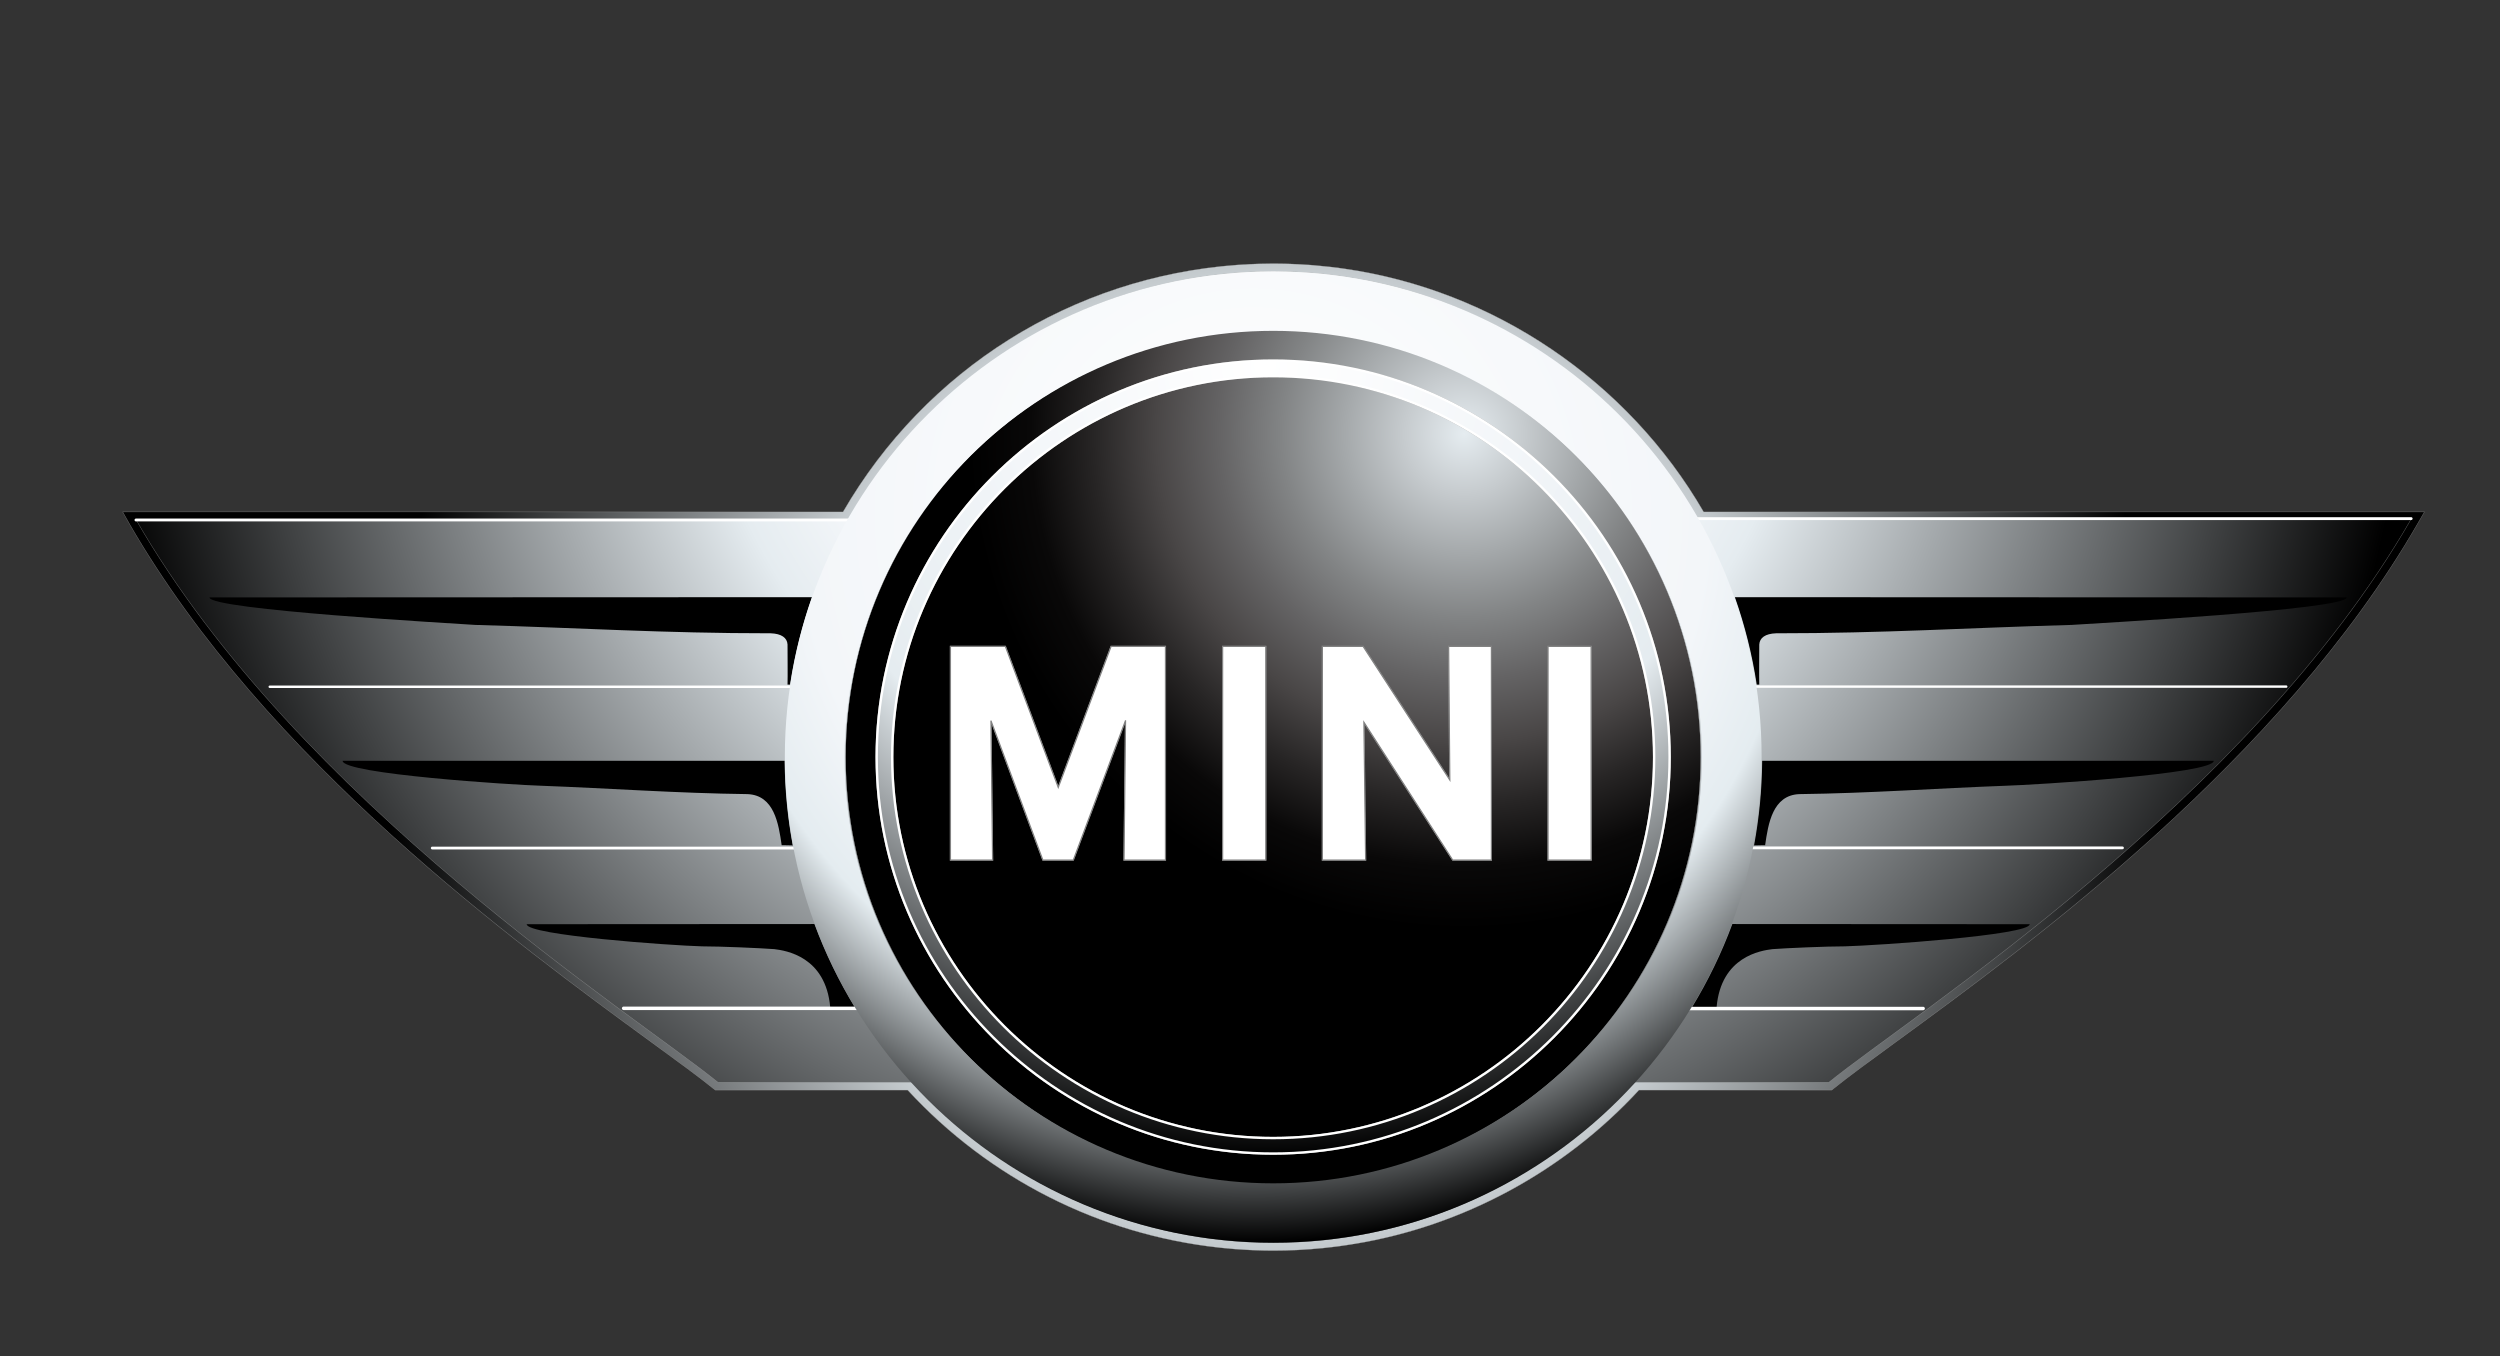 <?xml version="1.0" encoding="utf-8"?>
<!-- Generator: Adobe Illustrator 15.0.0, SVG Export Plug-In . SVG Version: 6.00 Build 0)  -->
<!DOCTYPE svg PUBLIC "-//W3C//DTD SVG 1.1//EN" "http://www.w3.org/Graphics/SVG/1.1/DTD/svg11.dtd">
<svg version="1.1" id="Layer_1" xmlns="http://www.w3.org/2000/svg" xmlns:xlink="http://www.w3.org/1999/xlink" x="0px" y="0px"
	 width="475.476px" height="257.987px" viewBox="0 0 475.476 257.987" enable-background="new 0 0 475.476 257.987"
	 xml:space="preserve">
<rect x="0" y="0" width="475.476" height="257.987" fill="#333333" stroke="none"/>
<g>
	<radialGradient id="SVGID_1_" cx="242.22" cy="143.991" r="168.403" gradientUnits="userSpaceOnUse">
		<stop  offset="0" style="stop-color:#FFFFFF"/>
		<stop  offset="0.4" style="stop-color:#F3F6F9"/>
		<stop  offset="0.48" style="stop-color:#E5ECF0"/>
		<stop  offset="1" style="stop-color:#000000"/>
	</radialGradient>
	<path fill="url(#SVGID_1_)" stroke="#9FA0A0" stroke-width="0.049" stroke-miterlimit="2.414" d="M458.519,97.362H324.021
		c-14.444-24.94-39.988-42.222-68.46-46.272l-0.854-0.119c-0.55-0.074-1.142-0.145-1.864-0.228
		c-0.859-0.098-1.756-0.185-2.735-0.269c-0.003,0-0.288-0.025-0.288-0.025l-0.458-0.039c-0.635-0.05-1.265-0.087-2.013-0.128
		l-0.085-0.004l-0.506-0.027c-1.733-0.083-3.182-0.124-4.554-0.125c-0.748,0-1.494,0.019-2.217,0.039l-0.151,0.004
		c-0.041,0-0.111,0.001-0.111,0.001c-0.581,0.016-1.184,0.038-1.903,0.072c0.003,0-1.131,0.059-1.131,0.059
		c-0.004,0-0.185,0.012-0.185,0.012l-1.285,0.082c-31.25,2.281-59.177,19.819-74.892,46.967H25.892H23.34l1.251,2.224l0.012,0.019
		c0.014,0.024,0.025,0.044,0.025,0.044c25.902,44.938,73.683,79.864,99.352,98.628c5.026,3.673,8.996,6.576,11.629,8.713
		l0.411,0.332h0.528h36.079c15.509,16.824,36.479,27.453,59.128,29.947l0.162,0.018l0.215,0.024
		c0.004,0.002,1.522,0.146,1.522,0.146c-0.002,0,0.243,0.023,0.243,0.023l0.932,0.082c0.004,0,0.288,0.018,0.288,0.018l0.207,0.016
		c2.34,0.173,4.655,0.261,6.88,0.261c3.082,0,6.24-0.162,9.389-0.479l0.116-0.011l0.167-0.018c0.584-0.059,1.152-0.126,1.628-0.186
		c0.054-0.007,1.008-0.123,1.008-0.123c0.003,0,1.003-0.142,1.003-0.142c0.624-0.088,1.185-0.172,1.709-0.257
		c-0.003,0,0.262-0.044,0.262-0.044l0.089-0.013c20.671-3.399,39.871-13.783,54.144-29.264h36.141h0.531l0.41-0.332
		c2.633-2.137,6.604-5.04,11.629-8.713c25.681-18.772,73.482-53.71,99.383-98.678l1.288-2.237H458.519z"/>
	
		<radialGradient id="SVGID_2_" cx="306.039" cy="102.761" r="94.248" gradientTransform="matrix(0.963 -0.271 0.271 0.963 -44.099 66.491)" gradientUnits="userSpaceOnUse">
		<stop  offset="0" style="stop-color:#FFFFFF"/>
		<stop  offset="0" style="stop-color:#F3F6F9"/>
		<stop  offset="0" style="stop-color:#EDF2F5"/>
		<stop  offset="0" style="stop-color:#E7EDF1"/>
		<stop  offset="0" style="stop-color:#E5ECF0"/>
		<stop  offset="0.121" style="stop-color:#C6CBCE"/>
		<stop  offset="0.244" style="stop-color:#A4A8AA"/>
		<stop  offset="0.37" style="stop-color:#828485"/>
		<stop  offset="0.496" style="stop-color:#646364"/>
		<stop  offset="0.622" style="stop-color:#494646"/>
		<stop  offset="0.748" style="stop-color:#272525"/>
		<stop  offset="0.874" style="stop-color:#090808"/>
		<stop  offset="1" style="stop-color:#000000"/>
	</radialGradient>
	
		<path fill-rule="evenodd" clip-rule="evenodd" fill="url(#SVGID_2_)" stroke="#CFD0D0" stroke-width="0.503" stroke-miterlimit="2.414" d="
		M219.49,62.785c44.363-12.478,90.724,13.529,103.202,57.893c12.479,44.365-13.529,90.726-57.891,103.205
		c-44.367,12.479-90.728-13.529-103.207-57.894C149.117,121.625,175.125,75.264,219.49,62.785L219.49,62.785z"/>
	
		<radialGradient id="SVGID_3_" cx="-180.25" cy="493.452" r="150.485" gradientTransform="matrix(1 0 0 1 420.87 -423.943)" gradientUnits="userSpaceOnUse">
		<stop  offset="0" style="stop-color:#FFFFFF"/>
		<stop  offset="0.33" style="stop-color:#F3F6F9"/>
		<stop  offset="0.61" style="stop-color:#E5ECF0"/>
		<stop  offset="1" style="stop-color:#000000"/>
	</radialGradient>
	
		<path fill-rule="evenodd" clip-rule="evenodd" fill="url(#SVGID_3_)" stroke="#9FA0A0" stroke-width="0.454" stroke-miterlimit="2.414" d="
		M242.145,68.588c41.53,0,75.401,33.872,75.401,75.403c0,41.53-33.871,75.404-75.401,75.404c-41.532,0-75.406-33.874-75.406-75.404
		C166.739,102.46,200.613,68.588,242.145,68.588L242.145,68.588z M242.145,71.532c39.908,0,72.458,32.551,72.458,72.459
		c0,39.911-32.55,72.46-72.458,72.46c-39.911,0-72.462-32.549-72.462-72.46C169.683,104.083,202.234,71.532,242.145,71.532
		L242.145,71.532z"/>
	
		<radialGradient id="SVGID_4_" cx="-180.25" cy="493.452" r="150.485" gradientTransform="matrix(1 0 0 1 420.87 -423.943)" gradientUnits="userSpaceOnUse">
		<stop  offset="0" style="stop-color:#FFFFFF"/>
		<stop  offset="0.33" style="stop-color:#F3F6F9"/>
		<stop  offset="0.61" style="stop-color:#E5ECF0"/>
		<stop  offset="1" style="stop-color:#000000"/>
	</radialGradient>
	
		<path fill-rule="evenodd" clip-rule="evenodd" fill="url(#SVGID_4_)" stroke="#FFFFFF" stroke-width="0.454" stroke-miterlimit="2.414" d="
		M242.145,68.588c41.53,0,75.401,33.872,75.401,75.403c0,41.53-33.871,75.404-75.401,75.404c-41.532,0-75.406-33.874-75.406-75.404
		C166.739,102.46,200.613,68.588,242.145,68.588L242.145,68.588z M242.145,71.532c39.908,0,72.458,32.551,72.458,72.459
		c0,39.911-32.55,72.46-72.458,72.46c-39.911,0-72.462-32.549-72.462-72.46C169.683,104.083,202.234,71.532,242.145,71.532
		L242.145,71.532z"/>
	<g>
		<path fill="#FFFFFF" stroke="#828282" stroke-width="0.227" d="M188.78,163.575h-8.013v-40.633h10.444l10.058,26.824
			l10.05-26.824h10.339v40.633h-7.879l0.293-26.567l-9.942,26.567h-5.782l-9.882-26.516L188.78,163.575L188.78,163.575z
			 M240.736,163.575h-8.202v-40.633h8.202V163.575L240.736,163.575z M259.726,163.575h-8.22v-40.633h7.744l16.493,25.42
			l-0.227-25.42h8.133v40.633h-7.354l-16.895-26.223L259.726,163.575L259.726,163.575z M302.622,163.575h-8.198v-40.633h8.198
			V163.575L302.622,163.575z"/>
		<path fill="#FFFFFF" stroke="#828282" stroke-width="0.227" d="M188.78,163.575h-8.013v-40.633h10.444l10.058,26.824
			l10.05-26.824h10.339v40.633h-7.879l0.293-26.567l-9.942,26.567h-5.782l-9.882-26.516L188.78,163.575L188.78,163.575z
			 M240.736,163.575h-8.202v-40.633h8.202V163.575L240.736,163.575z M259.726,163.575h-8.22v-40.633h7.744l16.493,25.42
			l-0.227-25.42h8.133v40.633h-7.354l-16.895-26.223L259.726,163.575L259.726,163.575z M302.622,163.575h-8.198v-40.633h8.198
			V163.575L302.622,163.575z"/>
	</g>
	
		<radialGradient id="SVGID_5_" cx="-183.083" cy="505.778" r="220.752" gradientTransform="matrix(1 0 0 1 420.946 -452.367)" gradientUnits="userSpaceOnUse">
		<stop  offset="0" style="stop-color:#FFFFFF"/>
		<stop  offset="0.4" style="stop-color:#F3F6F9"/>
		<stop  offset="0.48" style="stop-color:#E5ECF0"/>
		<stop  offset="1" style="stop-color:#000000"/>
	</radialGradient>
	
		<path fill-rule="evenodd" clip-rule="evenodd" fill="url(#SVGID_5_)" stroke="#9FA0A0" stroke-width="0.049" stroke-miterlimit="2.414" d="
		M242.188,51.619L242.188,51.619c-34.481,0.016-64.643,19.098-80.494,47.236c-44.937,0-90.884,0-135.817,0
		c30.956,53.744,94.85,94.147,110.657,106.976c12.394,0,24.788,0,37.183,0c16.915,18.723,41.359,30.521,68.472,30.534l0,0
		c27.115-0.014,51.559-11.812,68.476-30.534c12.393,0,24.789,0,37.181,0c15.807-12.829,79.701-53.232,110.656-106.976
		c-44.932,0-90.88,0-135.817,0C306.833,70.717,276.671,51.635,242.188,51.619L242.188,51.619z M242.145,62.681
		c44.782,0,81.311,36.526,81.311,81.31c0,44.786-36.528,81.313-81.311,81.313c-44.786,0-81.313-36.526-81.313-81.313
		C160.833,99.207,197.359,62.681,242.145,62.681L242.145,62.681z"/>
	<g>
		<g>
			<path fill-rule="evenodd" clip-rule="evenodd" d="M329.96,113.578l116.361,0.046c0,2.349-48.398,4.954-52.301,5.229
				c-19.929,0.553-35.717,1.595-56.25,1.595c-2.026,0.071-3.101,0.862-3.173,2.125c0,1.962-0.049,5.981,0,7.627
				c-0.16,0-0.321,0-0.481,0C333.246,124.473,331.841,118.916,329.96,113.578L329.96,113.578z"/>
			<path fill-rule="evenodd" clip-rule="evenodd" d="M335.151,144.696c28.276,0,58.798,0,85.882,0
				c0,2.522-34.329,4.597-39.554,4.744c-13.123,0.486-25.829,1.427-39.28,1.594c-5.063,0.213-5.898,5.605-6.487,9.708
				c-1.069,0-0.948,0.028-2.104,0.042C334.583,155.558,335.108,150.183,335.151,144.696L335.151,144.696z"/>
			<path fill-rule="evenodd" clip-rule="evenodd" d="M329.482,175.742c13.613,0,41.14,0.033,56.551,0.033
				c0,2.098-29.203,4.055-35.14,4.211c-3.532,0-11.114,0.332-13.793,0.532c-2.149,0.272-9.786,1.363-10.624,11.081
				c-1.584,0-3.105,0-4.68,0C324.841,186.599,327.425,181.298,329.482,175.742L329.482,175.742z"/>
		</g>
		<g>
			<path fill-rule="evenodd" clip-rule="evenodd" d="M154.419,113.578l-114.58,0.046c0,2.349,46.616,4.954,50.521,5.229
				c19.924,0.553,35.716,1.595,56.247,1.595c2.026,0.071,3.101,0.862,3.173,2.125c0,1.962,0.05,5.981,0,7.627
				c0.161,0,0.321,0,0.48,0C151.131,124.473,152.536,118.916,154.419,113.578L154.419,113.578z"/>
			<path fill-rule="evenodd" clip-rule="evenodd" d="M149.228,144.696c-28.279,0-56.983,0-84.068,0
				c0,2.522,32.514,4.597,37.737,4.744c13.124,0.486,25.83,1.427,39.282,1.594c5.063,0.213,5.899,5.605,6.485,9.708
				c1.071,0,0.951,0.028,2.103,0.042C149.794,155.558,149.271,150.183,149.228,144.696L149.228,144.696z"/>
			<path fill-rule="evenodd" clip-rule="evenodd" d="M154.896,175.742c-13.614,0-39.316,0.033-54.725,0.033
				c0,2.098,27.376,4.055,33.313,4.211c3.532,0,11.114,0.332,13.794,0.532c2.149,0.272,9.784,1.363,10.624,11.081
				c1.582,0,3.104,0,4.678,0C159.537,186.599,156.954,181.298,154.896,175.742L154.896,175.742z"/>
		</g>
	</g>
	
		<line fill="none" stroke="#FFFFFF" stroke-width="0.543" stroke-linecap="round" stroke-linejoin="round" stroke-miterlimit="2.414" x1="162.649" y1="98.896" x2="25.857" y2="98.896"/>
	
		<line fill="none" stroke="#FFFFFF" stroke-width="0.543" stroke-linecap="round" stroke-linejoin="round" stroke-miterlimit="2.414" x1="458.583" y1="98.635" x2="321.792" y2="98.635"/>
	<g>
		<g>
			
				<line fill="none" stroke="#FFFFFF" stroke-width="0.663" stroke-linecap="round" stroke-linejoin="round" stroke-miterlimit="2.414" x1="163.191" y1="191.771" x2="118.614" y2="191.771"/>
			
				<line fill="none" stroke="#FFFFFF" stroke-width="0.658" stroke-linecap="round" stroke-linejoin="round" stroke-miterlimit="2.414" x1="320.455" y1="191.808" x2="365.762" y2="191.808"/>
		</g>
		<g>
			
				<line fill="none" stroke="#FFFFFF" stroke-width="0.533" stroke-linecap="round" stroke-linejoin="round" stroke-miterlimit="2.414" x1="151.424" y1="161.289" x2="82.211" y2="161.289"/>
			
				<line fill="none" stroke="#FFFFFF" stroke-width="0.527" stroke-linecap="round" stroke-linejoin="round" stroke-miterlimit="2.414" x1="332.975" y1="161.256" x2="403.675" y2="161.256"/>
		</g>
		<g>
			
				<line fill="none" stroke="#FFFFFF" stroke-width="0.462" stroke-linecap="round" stroke-linejoin="round" stroke-miterlimit="2.414" x1="150.65" y1="130.617" x2="51.302" y2="130.617"/>
			
				<line fill="none" stroke="#FFFFFF" stroke-width="0.466" stroke-linecap="round" stroke-linejoin="round" stroke-miterlimit="2.414" x1="333.762" y1="130.586" x2="434.816" y2="130.586"/>
		</g>
	</g>
	
		<radialGradient id="SVGID_6_" cx="-181.654" cy="550.158" r="138.542" gradientTransform="matrix(1.006 0 0 1 421.129 -452.347)" gradientUnits="userSpaceOnUse">
		<stop  offset="0" style="stop-color:#FFFFFF"/>
		<stop  offset="0.62" style="stop-color:#F3F6F9"/>
		<stop  offset="0.75" style="stop-color:#E4ECF0"/>
		<stop  offset="1" style="stop-color:#000000"/>
	</radialGradient>
	<path fill-rule="evenodd" clip-rule="evenodd" fill="url(#SVGID_6_)" d="M242.158,51.631c51.162,0,92.888,41.49,92.888,92.36
		c0,50.871-41.726,92.36-92.888,92.36c-51.163,0-92.892-41.489-92.892-92.36C149.266,93.121,190.995,51.631,242.158,51.631
		L242.158,51.631z M242.158,62.924c44.906,0,81.531,36.418,81.531,81.067c0,44.652-36.625,81.069-81.531,81.069
		c-44.907,0-81.534-36.417-81.534-81.069C160.624,99.342,197.25,62.924,242.158,62.924L242.158,62.924z"/>
</g>
</svg>
